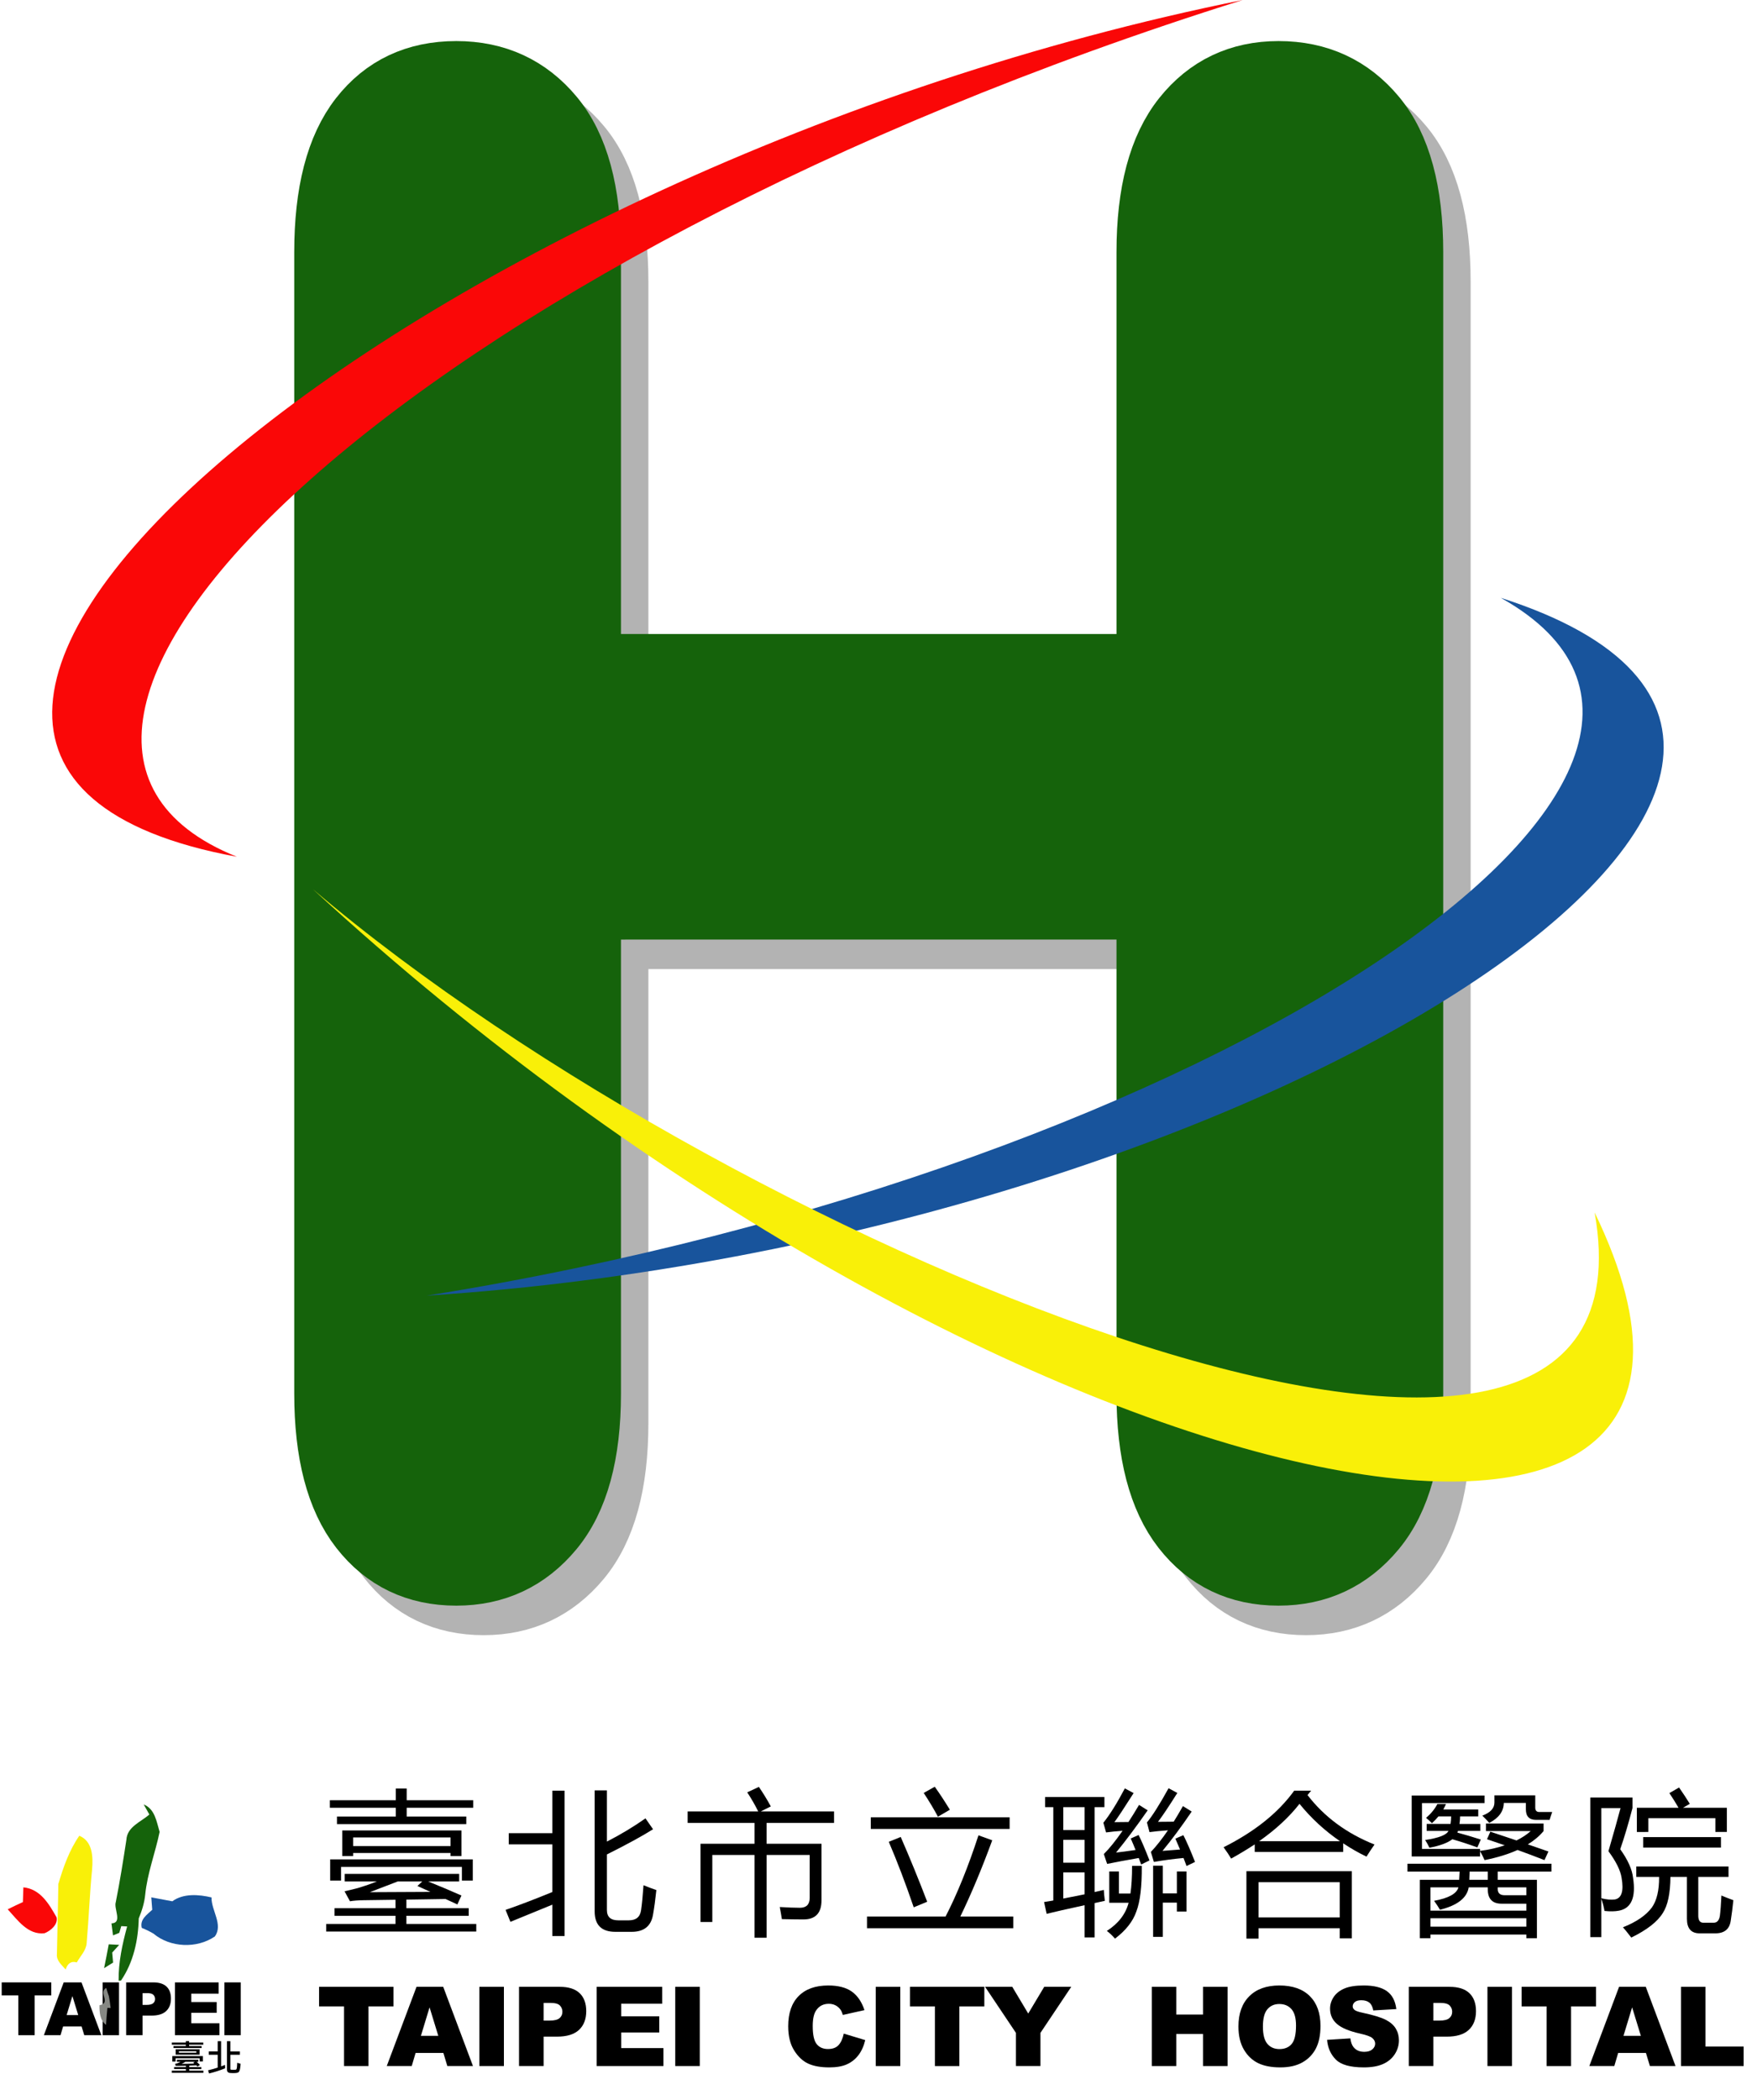 <?xml version="1.0" encoding="utf-8"?>
<!-- Generator: Adobe Illustrator 16.0.0, SVG Export Plug-In . SVG Version: 6.00 Build 0)  -->
<!DOCTYPE svg PUBLIC "-//W3C//DTD SVG 1.1//EN" "http://www.w3.org/Graphics/SVG/1.1/DTD/svg11.dtd">
<svg version="1.1" xmlns="http://www.w3.org/2000/svg" xmlns:xlink="http://www.w3.org/1999/xlink" x="0px" y="0px"
	 width="476.48px" height="569.292px" viewBox="0 0 476.48 569.292" style="enable-background:new 0 0 476.48 569.292;"
	 xml:space="preserve">
<style type="text/css">
<![CDATA[
	.st0{display:inline;fill:#15630B;}
	.st1{fill:#15630B;stroke:#15630B;stroke-width:18;stroke-miterlimit:10;}
	.st2{fill:#15630B;}
	.st3{display:inline;fill:#868883;}
	.st4{fill:#18549C;}
	.st5{fill:#868883;}
	.st6{stroke:#000000;stroke-width:18;stroke-miterlimit:10;}
	.st7{fill:#F9F008;}
	.st8{fill:#FA0707;}
	.st9{opacity:0.3;}
	.st10{display:none;}
]]>
</style>
<g id="圖層_x5F_底">
	<g>
		<g>
			<path d="M88.47,521.577h18.785v-2.215H90.726v-2.051h16.529v-2.297c-4.621,0.055-7.506,0.096-8.654,0.123
				c-1.586,0.027-2.816,0.123-3.691,0.287l-1.477-2.707c1.586-0.355,2.775-0.643,3.568-0.861c1.914-0.574,3.65-1.176,5.209-1.805
				h-8.736V508h31.049v2.051h-8.408c3.5,1.422,6.508,2.693,9.023,3.814l-1.107,2.42c-1.094-0.52-2.16-1.012-3.199-1.477
				c-4.102,0.055-7.643,0.109-10.623,0.164v2.338h16.898v2.051h-16.898v2.215h18.949v2.051H88.47V521.577z M91.382,492.456h15.955
				v-2.379H89.455v-2.051h17.883v-3.158h2.953v3.158h18.047v2.051h-18.047v2.379h16.16v2.051H91.382V492.456z M89.537,509.805
				v-5.742h38.678v5.742h-2.953v-3.691H92.49v3.691H89.537z M92.818,496.229h32.32v6.932h-2.953v-0.82H95.771v0.82h-2.953V496.229z
				 M122.185,498.116H95.771v2.338h26.414V498.116z M113.203,511.282l1.313-1.23h-6.645c-2.516,0.957-5.045,1.928-7.588,2.912
				c3.773-0.027,9.256-0.055,16.447-0.082C115.527,512.334,114.351,511.801,113.203,511.282z"/>
			<path d="M137.107,517.762c3.568-1.23,7.793-2.844,12.674-4.84v-12.92h-11.813v-3.035h11.813v-11.525h3.322v39.416h-3.322v-8.511
				c-2.625,1.066-6.412,2.618-11.361,4.655L137.107,517.762z M161.266,485.36h3.322v13.884c3.732-1.914,7.219-4.013,10.459-6.296
				l2.051,2.953c-2.953,1.859-7.123,4.136-12.51,6.829v15.073c0,1.859,1.025,2.789,3.076,2.789h2.871
				c1.969,0,3.076-0.93,3.322-2.789c0.246-1.723,0.465-3.965,0.656-6.727c1.203,0.492,2.365,0.93,3.486,1.313
				c-0.273,2.598-0.574,4.813-0.902,6.645c-0.52,3.117-2.447,4.676-5.783,4.676h-4.43c-3.746,0-5.619-1.846-5.619-5.537V485.36z"/>
			<path d="M193.168,521.043h-3.199v-21.205h14.643v-5.66h-18.129v-3.117h19.134c-0.848-1.709-1.839-3.432-2.974-5.168l3.158-1.477
				c1.176,1.723,2.256,3.486,3.24,5.291l-2.707,1.354h19.852v3.117h-18.293v5.66h14.889v15.34c0,3.445-1.627,5.168-4.881,5.168
				c-1.504,0-3.459-0.027-5.865-0.082c-0.137-0.902-0.328-1.996-0.574-3.281c2.27,0.137,4.088,0.205,5.455,0.205
				c1.777,0,2.666-0.902,2.666-2.707v-11.607h-11.689v22.436h-3.281v-22.436h-11.443V521.043z"/>
			<path d="M235.12,519.567h21.308c3.172-6.166,6.146-13.508,8.922-22.025l3.732,1.354c-2.816,7.684-5.701,14.574-8.654,20.672
				h14.355v3.158H235.12V519.567z M236.146,492.661h37.653v3.158h-37.653V492.661z M241.027,499.305l3.24-1.313
				c2.516,5.77,4.908,11.621,7.178,17.555l-3.65,1.518C245.58,510.584,243.324,504.665,241.027,499.305z M250.501,486.057
				l2.994-1.682c1.313,1.832,2.68,3.91,4.102,6.234l-3.24,1.887C253.263,490.446,251.978,488.299,250.501,486.057z"/>
			<path d="M283.142,515.629c0.848-0.137,1.682-0.273,2.502-0.41v-25.307h-2.215v-2.748h16.078v2.748h-2.666v23.01
				c0.848-0.191,1.682-0.383,2.502-0.574c0.027,0.766,0.123,1.75,0.287,2.953c-0.984,0.219-1.914,0.424-2.789,0.615v9.311h-2.707
				v-8.736c-4.895,1.066-8.326,1.846-10.295,2.338L283.142,515.629z M288.351,496.106h5.783v-6.193h-5.783V496.106z
				 M288.351,504.965h5.783v-6.193h-5.783V504.965z M294.134,513.538v-5.947h-5.783v7.096
				C290.32,514.303,292.248,513.92,294.134,513.538z M302.666,502.217c1.094-0.109,2.857-0.342,5.291-0.697
				c-0.383-0.957-0.82-1.996-1.313-3.117l2.133-0.943c0.766,1.504,1.75,3.801,2.953,6.891l-2.256,1.107
				c-0.191-0.52-0.41-1.107-0.656-1.764c-3.309,0.574-6.166,1.107-8.572,1.6l-0.902-2.666c1.559-1.559,3.254-3.664,5.086-6.316
				c-1.805,0.137-3.295,0.287-4.471,0.451l-0.738-2.625c1.723-2.133,3.664-5.236,5.824-9.311l2.379,1.271
				c-2.461,3.883-4.197,6.508-5.209,7.875c1.176-0.027,2.447-0.041,3.814-0.041c0.93-1.422,1.887-2.967,2.871-4.635l2.338,1.477
				C308.121,495.231,305.263,499.045,302.666,502.217z M307.013,505.827h2.625c0.055,5.551-0.438,9.68-1.477,12.387
				c-0.93,2.68-2.857,5.127-5.783,7.342c-0.766-0.875-1.504-1.572-2.215-2.092c3.117-1.996,5.086-4.539,5.906-7.629h-5.25v-8.49
				h2.625v5.988h3.117C306.863,511.309,307.013,508.807,307.013,505.827z M318.744,498.444l2.174-0.943
				c0.93,1.832,1.982,4.252,3.158,7.26l-2.297,1.107c-0.273-0.711-0.547-1.436-0.82-2.174c-2.707,0.246-5.387,0.602-8.039,1.066
				l-0.82-2.707c1.477-1.559,3.021-3.514,4.635-5.865c-2.215,0.164-3.883,0.328-5.004,0.492l-0.697-2.625
				c1.477-1.777,3.432-4.867,5.865-9.27l2.379,1.271c-2.352,3.746-4.102,6.357-5.25,7.834c0.957-0.027,2.379-0.041,4.266-0.041
				c0.82-1.313,1.654-2.721,2.502-4.225l2.379,1.477c-2.789,4.102-5.428,7.656-7.916,10.664c0.492-0.027,2.078-0.15,4.758-0.369
				C319.605,500.44,319.181,499.456,318.744,498.444z M319.154,507.344h2.625v10.869h-2.625v-2.42h-3.814v9.27h-2.625v-19.277h2.625
				v7.506h3.814V507.344z"/>
			<path d="M355.568,485.442l-0.984,1.189c4.566,5.934,10.623,10.404,18.17,13.412c-0.848,1.203-1.572,2.297-2.174,3.281
				c-2.215-1.066-4.32-2.27-6.316-3.609v2.338h-23.994v-2.051c-1.996,1.313-4.129,2.598-6.398,3.855
				c-0.547-0.93-1.23-1.955-2.051-3.076c8.449-4.238,14.834-9.352,19.154-15.34H355.568z M338.013,507.262h28.588v18.211h-3.281
				v-2.748h-22.025v2.83h-3.281V507.262z M363.32,510.256h-22.025v9.557h22.025V510.256z M352.41,489.01
				c-2.789,3.582-6.439,6.959-10.951,10.131h21.943C359.246,496.297,355.582,492.92,352.41,489.01z"/>
			<path d="M385.05,509.6h10.664c0.055-0.684,0.096-1.422,0.123-2.215h-14.15v-2.133h39.047v2.133h-14.561v2.215h10.623v15.832
				h-2.871v-0.984h-26.004v0.984h-2.871V509.6z M382.835,486.754h19.77v2.051h-16.98v12.428h15.75v0.533
				c2.488-0.328,4.717-0.834,6.686-1.518c-1.641-0.574-3.24-1.121-4.799-1.641l0.902-2.051c2.406,0.793,4.771,1.586,7.096,2.379
				c1.504-0.738,2.789-1.586,3.855-2.543h-12.141v-2.051h15.627v2.051c-1.148,1.367-2.57,2.57-4.266,3.609
				c1.887,0.656,3.746,1.299,5.578,1.928l-1.066,2.338c-2.516-0.984-4.949-1.9-7.301-2.748c-2.543,1.148-5.523,2.064-8.941,2.748
				c-0.41-0.902-0.82-1.709-1.23-2.42v1.436h-18.539V486.754z M386.896,494.465h6.48c0.109-0.738,0.164-1.422,0.164-2.051h-3.445
				c-0.52,0.629-1.107,1.244-1.764,1.846c-0.629-0.629-1.162-1.107-1.6-1.436c1.34-1.148,2.365-2.406,3.076-3.773h2.338
				c-0.219,0.492-0.465,0.984-0.738,1.477h9.475v1.887h-4.922c0,0.656-0.055,1.34-0.164,2.051h5.66v1.887h-6.07
				c-0.055,0.191-0.109,0.342-0.164,0.451c1.832,0.492,3.951,1.121,6.357,1.887l-0.943,2.133c-2.078-0.766-4.334-1.504-6.768-2.215
				c-1.34,1.012-3.418,1.777-6.234,2.297c-0.273-0.629-0.656-1.326-1.148-2.092c3.691-0.547,5.797-1.367,6.316-2.461h-5.906V494.465
				z M387.921,517.967h26.004v-1.887h-6.727c-2.488,0-3.732-1.313-3.732-3.938v-0.492h-5.168c-0.465,2.871-3.063,4.895-7.793,6.07
				c-0.465-0.793-0.998-1.6-1.6-2.42c3.938-0.711,6.139-1.928,6.604-3.65h-7.588V517.967z M387.921,522.315h26.004v-2.297h-26.004
				V522.315z M398.462,509.6h5.004v-2.215h-4.922C398.517,508.206,398.49,508.944,398.462,509.6z M407.814,488.764
				c-0.027,2.27-1.34,4.074-3.938,5.414c-0.602-0.684-1.23-1.34-1.887-1.969c2.188-0.82,3.281-1.996,3.281-3.527v-1.969h11.074
				v3.322c0,0.793,0.369,1.189,1.107,1.189h3.486c-0.246,0.684-0.479,1.395-0.697,2.133h-3.691c-1.832,0-2.748-0.957-2.748-2.871
				v-1.723H407.814z M408.019,513.784h5.906v-2.133h-7.752v0.451C406.173,513.223,406.789,513.784,408.019,513.784z"/>
			<path d="M442.875,509.108c0.793,5.25-0.465,8.203-3.773,8.859c-1.094,0.219-2.42,0.246-3.979,0.082
				c-0.191-1.121-0.479-2.229-0.861-3.322v10.418h-2.994v-37.857h11.443v2.871c-1.121,4.293-2.229,8.012-3.322,11.156
				C441.466,504.213,442.628,506.811,442.875,509.108z M437.953,514.932c1.832-0.355,2.434-2.311,1.805-5.865
				c-0.301-1.996-1.49-4.402-3.568-7.219c1.531-5.277,2.625-9.174,3.281-11.689h-5.209v24.445
				C435.656,514.959,436.886,515.069,437.953,514.932z M443.736,505.991h25.02v2.83h-8.203v10.5c0,1.285,0.465,1.928,1.395,1.928
				h2.748c0.957,0,1.531-0.643,1.723-1.928c0.164-1.285,0.301-3.104,0.41-5.455c0.902,0.383,1.982,0.807,3.24,1.271
				c-0.219,2.105-0.451,3.924-0.697,5.455c-0.301,2.352-1.695,3.527-4.184,3.527h-4.266c-2.297,0-3.445-1.313-3.445-3.938v-11.361
				h-4.471c-0.041,4.471-0.725,7.725-2.051,9.762c-1.449,2.379-4.307,4.607-8.572,6.686c-1.066-1.395-1.818-2.324-2.256-2.789
				c3.664-1.449,6.289-3.254,7.875-5.414c1.313-1.887,1.955-4.635,1.928-8.244h-6.193V505.991z M443.9,490.077h11.299
				c-0.725-1.258-1.551-2.584-2.48-3.979l2.625-1.518c1.121,1.613,2.092,3.09,2.912,4.43l-1.846,1.066h11.895v6.563h-3.117v-3.732
				h-18.17v3.732H443.9V490.077z M445.623,498.034h21.082v2.83h-21.082V498.034z"/>
		</g>
		<g>
			<path d="M86.529,538.617H106.7v5.303h-6.768v16.172h-6.636v-16.172h-6.768V538.617z"/>
			<path d="M120.239,556.546h-7.533l-1.047,3.545h-6.775l8.071-21.475h7.238l8.069,21.475h-6.949L120.239,556.546z M118.862,551.903
				l-2.37-7.72l-2.346,7.72H118.862z"/>
			<path d="M130.005,538.617h6.65v21.475h-6.65V538.617z"/>
			<path d="M140.757,538.617h11.03c2.402,0,4.202,0.571,5.398,1.714s1.794,2.769,1.794,4.878c0,2.168-0.652,3.862-1.956,5.083
				s-3.293,1.831-5.969,1.831h-3.633v7.969h-6.665V538.617z M147.422,547.772h1.626c1.279,0,2.178-0.222,2.695-0.667
				c0.518-0.443,0.776-1.013,0.776-1.706c0-0.674-0.225-1.245-0.674-1.714s-1.294-0.703-2.534-0.703h-1.89V547.772z"/>
			<path d="M161.807,538.617h17.783v4.585h-11.133v3.413h10.327v4.38h-10.327v4.233h11.455v4.863h-18.105V538.617z"/>
			<path d="M183.12,538.617h6.65v21.475h-6.65V538.617z"/>
		</g>
		<g>
			<path d="M228.826,551.303l5.815,1.758c-0.391,1.631-1.006,2.993-1.846,4.087s-1.882,1.919-3.127,2.476s-2.83,0.835-4.753,0.835
				c-2.334,0-4.241-0.339-5.72-1.018c-1.479-0.678-2.756-1.871-3.831-3.579s-1.611-3.894-1.611-6.559
				c0-3.552,0.945-6.282,2.834-8.189c1.89-1.908,4.563-2.862,8.02-2.862c2.705,0,4.832,0.547,6.379,1.641s2.698,2.773,3.45,5.039
				l-5.859,1.304c-0.205-0.654-0.42-1.133-0.645-1.436c-0.371-0.508-0.825-0.898-1.362-1.172s-1.138-0.41-1.802-0.41
				c-1.504,0-2.656,0.604-3.457,1.814c-0.605,0.897-0.908,2.307-0.908,4.229c0,2.38,0.361,4.011,1.084,4.894
				s1.738,1.324,3.047,1.324c1.27,0,2.229-0.356,2.878-1.069S228.533,552.661,228.826,551.303z"/>
			<path d="M237.498,538.618h6.65v21.475h-6.65V538.618z"/>
			<path d="M246.77,538.618h20.171v5.303h-6.768v16.172h-6.636V543.92h-6.768V538.618z"/>
			<path d="M267.146,538.618h7.371l4.326,7.244l4.336-7.244h7.331l-8.35,12.48v8.994h-6.65v-8.994L267.146,538.618z"/>
		</g>
		<g>
			<path d="M312.355,538.618h6.636v7.515h7.251v-7.515h6.665v21.475h-6.665v-8.687h-7.251v8.687h-6.636V538.618z"/>
			<path d="M335.851,549.37c0-3.506,0.977-6.235,2.93-8.188s4.673-2.93,8.159-2.93c3.574,0,6.328,0.96,8.262,2.878
				c1.934,1.92,2.9,4.607,2.9,8.064c0,2.51-0.423,4.568-1.268,6.174c-0.845,1.607-2.064,2.857-3.662,3.75
				c-1.596,0.895-3.586,1.341-5.969,1.341c-2.422,0-4.427-0.386-6.014-1.157s-2.873-1.992-3.859-3.662
				S335.851,551.879,335.851,549.37z M342.487,549.399c0,2.168,0.402,3.726,1.209,4.673c0.805,0.947,1.901,1.421,3.288,1.421
				c1.426,0,2.529-0.464,3.311-1.392s1.172-2.593,1.172-4.995c0-2.021-0.408-3.498-1.224-4.432
				c-0.815-0.932-1.921-1.398-3.317-1.398c-1.338,0-2.412,0.474-3.223,1.421S342.487,547.211,342.487,549.399z"/>
			<path d="M359.889,552.988l6.313-0.396c0.137,1.025,0.415,1.807,0.835,2.344c0.684,0.869,1.66,1.304,2.93,1.304
				c0.947,0,1.677-0.222,2.19-0.667c0.512-0.443,0.769-0.959,0.769-1.545c0-0.557-0.244-1.055-0.732-1.494s-1.621-0.854-3.398-1.245
				c-2.91-0.654-4.985-1.523-6.226-2.607c-1.25-1.084-1.875-2.466-1.875-4.146c0-1.104,0.319-2.146,0.959-3.127
				c0.64-0.982,1.602-1.753,2.887-2.314c1.283-0.562,3.044-0.843,5.28-0.843c2.744,0,4.836,0.511,6.276,1.53
				c1.44,1.021,2.298,2.645,2.571,4.871l-6.255,0.366c-0.166-0.967-0.516-1.67-1.047-2.109c-0.533-0.439-1.268-0.659-2.205-0.659
				c-0.771,0-1.353,0.164-1.743,0.49c-0.391,0.328-0.586,0.726-0.586,1.194c0,0.342,0.161,0.649,0.483,0.923
				c0.313,0.283,1.055,0.547,2.227,0.791c2.9,0.625,4.978,1.258,6.232,1.896c1.255,0.641,2.168,1.434,2.74,2.381
				c0.57,0.947,0.856,2.007,0.856,3.179c0,1.377-0.381,2.646-1.143,3.809s-1.826,2.044-3.193,2.644
				c-1.367,0.602-3.091,0.901-5.171,0.901c-3.652,0-6.182-0.703-7.588-2.109S360.075,555.156,359.889,552.988z"/>
			<path d="M382.052,538.618h11.03c2.402,0,4.201,0.571,5.397,1.714s1.795,2.769,1.795,4.878c0,2.168-0.652,3.862-1.955,5.083
				c-1.305,1.221-3.294,1.831-5.97,1.831h-3.633v7.969h-6.665V538.618z M388.717,547.773h1.626c1.279,0,2.178-0.222,2.695-0.667
				c0.518-0.443,0.776-1.013,0.776-1.706c0-0.674-0.225-1.245-0.674-1.714s-1.294-0.703-2.534-0.703h-1.89V547.773z"/>
			<path d="M403.38,538.618h6.65v21.475h-6.65V538.618z"/>
			<path d="M412.652,538.618h20.171v5.303h-6.768v16.172h-6.636V543.92h-6.768V538.618z"/>
			<path d="M446.362,556.547h-7.533l-1.047,3.545h-6.775l8.071-21.475h7.238l8.069,21.475h-6.949L446.362,556.547z M444.986,551.904
				l-2.371-7.72l-2.345,7.72H444.986z"/>
			<path d="M455.865,538.618h6.636v16.187h10.356v5.288h-16.992V538.618z"/>
		</g>
		<g id="北">
			<g>
				<path d="M0.459,537.414h13.447v3.535H9.395v10.781H4.971v-10.781H0.459V537.414z"/>
				<path d="M22.132,549.367H17.11l-0.698,2.363h-4.517l5.381-14.316h4.825l5.38,14.316h-4.633L22.132,549.367z M21.214,546.271
					l-1.58-5.146l-1.563,5.146H21.214z"/>
				<path d="M27.843,537.414h4.434v14.316h-4.434V537.414z"/>
				<path d="M34.211,537.414h7.354c1.602,0,2.801,0.381,3.599,1.143s1.196,1.846,1.196,3.252c0,1.445-0.435,2.575-1.304,3.389
					s-2.196,1.221-3.979,1.221h-2.422v5.313h-4.443V537.414z M38.654,543.517h1.084c0.853,0,1.452-0.148,1.797-0.444
					s0.518-0.676,0.518-1.138c0-0.449-0.15-0.83-0.449-1.143s-0.863-0.469-1.689-0.469h-1.26V543.517z"/>
				<path d="M47.444,537.414H59.3v3.057h-7.422v2.275h6.885v2.92h-6.885v2.822h7.637v3.242h-12.07V537.414z"/>
				<path d="M60.853,537.414h4.434v14.316h-4.434V537.414z"/>
			</g>
			<g>
				<path class="st2" d="M29.487,527.09c0.71,0.03,2.13,0.11,2.84,0.149c-0.63,0.69-1.26,1.391-1.9,2.091
					c0.06,0.68,0.18,2.029,0.24,2.71c-0.81,0.5-1.63,1.01-2.44,1.52C28.678,531.4,29.087,529.25,29.487,527.09L29.487,527.09z"/>
				<path class="st2" d="M38.968,489.17c3.07,1.26,3.47,4.64,4.32,7.45c-1.18,5.699-3.33,11.189-3.91,17.02
					c-0.22,2.22-0.89,4.36-1.75,6.43c-0.13,5.87-1.44,11.92-4.81,16.841l-0.65,0.06c-0.06-5.04,1-9.89,2.31-14.72
					c-0.4-0.021-1.19-0.061-1.59-0.09c-0.14,0.46-0.4,1.369-0.54,1.819l-1.7,0.7c-0.1-0.81-0.31-2.44-0.42-3.26
					c3.07-0.101,0.58-3.98,1.17-5.76c1.12-5.61,2.01-11.261,2.88-16.91c0.2-3.54,3.93-4.82,6.22-6.851
					C40.118,491.22,39.348,489.85,38.968,489.17L38.968,489.17z"/>
				<path class="st7" d="M21.507,497.661c3.62,1.479,3.76,5.729,3.47,9.1c-0.65,6.68-0.9,13.38-1.48,20.06
					c-0.17,2-1.73,3.49-2.67,5.181c-1.62-0.471-2.55,0.399-3.02,1.92c-1.05-1.22-2.58-2.41-2.37-4.2c0.11-6.33,0.3-12.66,0.38-18.97
					C17.158,506.21,18.788,501.57,21.507,497.661L21.507,497.661z"/>
				<path class="st8" d="M6.337,511.65c4.6,0.431,6.96,4.521,9,8.12c0.45,1.95-1.61,3.66-3.25,4.32c-4.52,0.53-7.32-3.59-10-6.49
					c1.37-0.68,2.74-1.33,4.12-1.96C6.248,514.3,6.288,512.97,6.337,511.65L6.337,511.65z"/>
				<path class="st4" d="M46.728,515.43c3-2.2,7.23-1.86,10.63-1.05c-0.07,3.55,3.23,7.37,0.9,10.59
					c-4.88,3.34-12.11,3.03-16.64-0.78c-1.02-0.6-2.08-1.109-3.17-1.55c-0.58-2.3,1.41-3.56,2.84-4.91
					c-0.07-0.84-0.2-2.529-0.26-3.37C42.928,514.71,44.828,515.081,46.728,515.43L46.728,515.43z"/>
				<path class="st5" d="M26.978,543.61c3.28-0.62-0.39-3.399,1.82-4.72c0.12,0.39,0.36,1.17,0.48,1.561l0.26,0.699
					c0.19,1.061,0.34,2.141,0.47,3.221l-0.88-0.051c-0.14,1.53-0.29,3.061-0.37,4.61C27.067,547.64,26.978,545.55,26.978,543.61
					L26.978,543.61z"/>
			</g>
		</g>
	</g>
	<g>
		<path d="M55.159,561.929h-8.569v-0.591h3.828v-0.42h-3.208v-0.542h3.208v-0.356c-0.518,0.02-1.066,0.029-1.646,0.029
			c-0.361,0-0.746-0.003-1.152-0.01l-0.122-0.542c0.547-0.107,1.034-0.295,1.46-0.562h-1.001v-0.557h5.83v0.557h-0.479
			c0.303,0.247,0.605,0.535,0.908,0.864l-0.669,0.43c-0.14-0.159-0.239-0.271-0.298-0.332l-1.924,0.088v0.391h3.271v0.542h-3.271
			v0.42h3.833V561.929z M55.129,554.307h-3.843v0.371h3.389v0.532h-7.637v-0.532h3.359v-0.371h-3.799v-0.571h3.799v-0.396h0.889
			v0.396h3.843V554.307z M55.017,558.848h-0.869v-0.859H47.62v0.889h-0.894v-1.479h8.291V558.848z M54.119,557.017h-6.479v-1.47
			h6.479V557.017z M53.25,556.48v-0.391h-4.731v0.391H53.25z M52.869,558.936h-2.622c-0.244,0.202-0.587,0.393-1.03,0.571
			l3.481-0.078c-0.075-0.075-0.179-0.158-0.313-0.249L52.869,558.936z"/>
		<path d="M61.047,560.708c-1.436,0.579-2.889,1.047-4.36,1.401l-0.259-0.859c1.006-0.241,1.875-0.488,2.607-0.742v-3.472h-2.417
			v-0.908h2.417v-2.778h0.923v6.836c0.28-0.095,0.636-0.227,1.069-0.396L61.047,560.708z M65.251,559.478
			c-0.023,0.54-0.082,1.03-0.176,1.47s-0.244,0.726-0.449,0.859s-0.651,0.2-1.338,0.2c-0.426,0-0.758-0.016-0.996-0.047
			c-0.238-0.03-0.421-0.124-0.552-0.28s-0.195-0.381-0.195-0.674v-7.656h0.923v2.778h2.588v0.908h-2.588v3.862
			c0,0.075,0.037,0.13,0.11,0.163c0.073,0.035,0.333,0.052,0.779,0.052c0.287,0,0.498-0.016,0.635-0.046
			c0.137-0.031,0.227-0.274,0.271-0.73s0.066-0.832,0.066-1.128L65.251,559.478z"/>
	</g>
</g>
<g id="圖層_x5F_H">
	<g id="img_x5F_H_x5F_影" class="st10">
		<path class="st3" d="M396.078,52.52l-0.33,352.26c0.33,22.74-21.3,36.12-34.8,36.12h-20c-16.37,0-34.53-18.63-34.37-35.36
			l-0.061-134.56H178.678l-0.13,133.76c0.33,22.74-21.3,36.12-34.8,36.12h-20c-16.37,0-34.54-18.63-34.37-35.36l-0.17-353.27
			c0-22.25,23.29-35.09,33.04-35.09h20.25c22,0,36.38,19.34,36.38,35.34l-0.13,133.5h127.73l-0.061-133.71
			c0-22.25,23.28-35.09,33.03-35.09h20.25C381.698,17.18,396.078,36.52,396.078,52.52z"/>
	</g>
	<g id="img_x5F_H" class="st10">
		<path class="st0" d="M389.078,45.52l-0.33,352.26c0.33,22.74-21.3,36.12-34.8,36.12h-20c-16.37,0-34.53-18.63-34.37-35.36
			l-0.061-134.56H171.678l-0.13,133.76c0.33,22.74-21.3,36.12-34.8,36.12h-20c-16.37,0-34.54-18.63-34.37-35.36l-0.17-353.27
			c0-22.25,23.29-35.09,33.04-35.09h20.25c22,0,36.38,19.34,36.38,35.34l-0.13,133.5h127.73l-0.061-133.71
			c0-22.25,23.28-35.09,33.03-35.09h20.25C374.698,10.18,389.078,29.52,389.078,45.52z"/>
	</g>
	<g id="H_x5F_影_1_">
		<g class="st9">
			<path class="st6" d="M166.834,76.356v112.522h152.384V76.356c0-16.075,3.209-28.131,9.627-36.168s14.857-12.056,25.318-12.056
				c10.615,0,19.215,3.977,25.793,11.922c6.574,7.949,9.865,20.051,9.865,36.302v309.436c0,16.255-3.328,28.398-9.984,36.436
				s-15.215,12.056-25.674,12.056c-10.619,0-19.1-4.064-25.438-12.189c-6.34-8.125-9.508-20.228-9.508-36.302v-132.08H166.834
				v132.08c0,16.255-3.328,28.398-9.984,36.436c-6.657,8.037-15.215,12.056-25.675,12.056c-10.62,0-19.1-4.064-25.437-12.189
				c-6.341-8.125-9.509-20.228-9.509-36.302V76.356c0-16.075,3.127-28.131,9.39-36.168c6.259-8.037,14.776-12.056,25.556-12.056
				c10.616,0,19.215,3.977,25.793,11.922C163.543,48.003,166.834,60.105,166.834,76.356z"/>
		</g>
	</g>
	<g id="H_1_">
		<g>
			<path class="st1" d="M159.4,68.356v112.522h152.383V68.356c0-16.075,3.209-28.131,9.628-36.168
				c6.418-8.037,14.857-12.056,25.317-12.056c10.616,0,19.215,3.977,25.794,11.922c6.574,7.949,9.865,20.051,9.865,36.302v309.436
				c0,16.255-3.328,28.398-9.984,36.436s-15.215,12.056-25.675,12.056c-10.619,0-19.1-4.064-25.437-12.189
				c-6.341-8.125-9.509-20.228-9.509-36.302v-132.08H159.4v132.08c0,16.255-3.328,28.398-9.984,36.436
				c-6.657,8.037-15.215,12.056-25.675,12.056c-10.62,0-19.1-4.064-25.437-12.189c-6.341-8.125-9.509-20.228-9.509-36.302V68.356
				c0-16.075,3.127-28.131,9.39-36.168c6.259-8.037,14.776-12.056,25.556-12.056c10.616,0,19.215,3.977,25.793,11.922
				C156.109,40.003,159.4,52.105,159.4,68.356z"/>
		</g>
	</g>
	<g id="藍_1_">
		<path class="st4" d="M115.708,351.24c215.62-34.51,373.62-143.17,291.29-189.17C542.328,205.4,344.277,336.399,115.708,351.24z"/>
	</g>
	<g id="黃_1_">
		<path class="st7" d="M84.877,241.08c116.37,98.99,367.784,201.653,347.57,87.61C494.328,456.4,267.998,409.73,84.877,241.08z"/>
	</g>
	<g id="紅">
		<path class="st8" d="M64.238,232.26C-80.502,205.73,112.498,45.23,337.007,0C111.498,70.73-20.502,198.23,64.238,232.26z"/>
	</g>
</g>
</svg>

